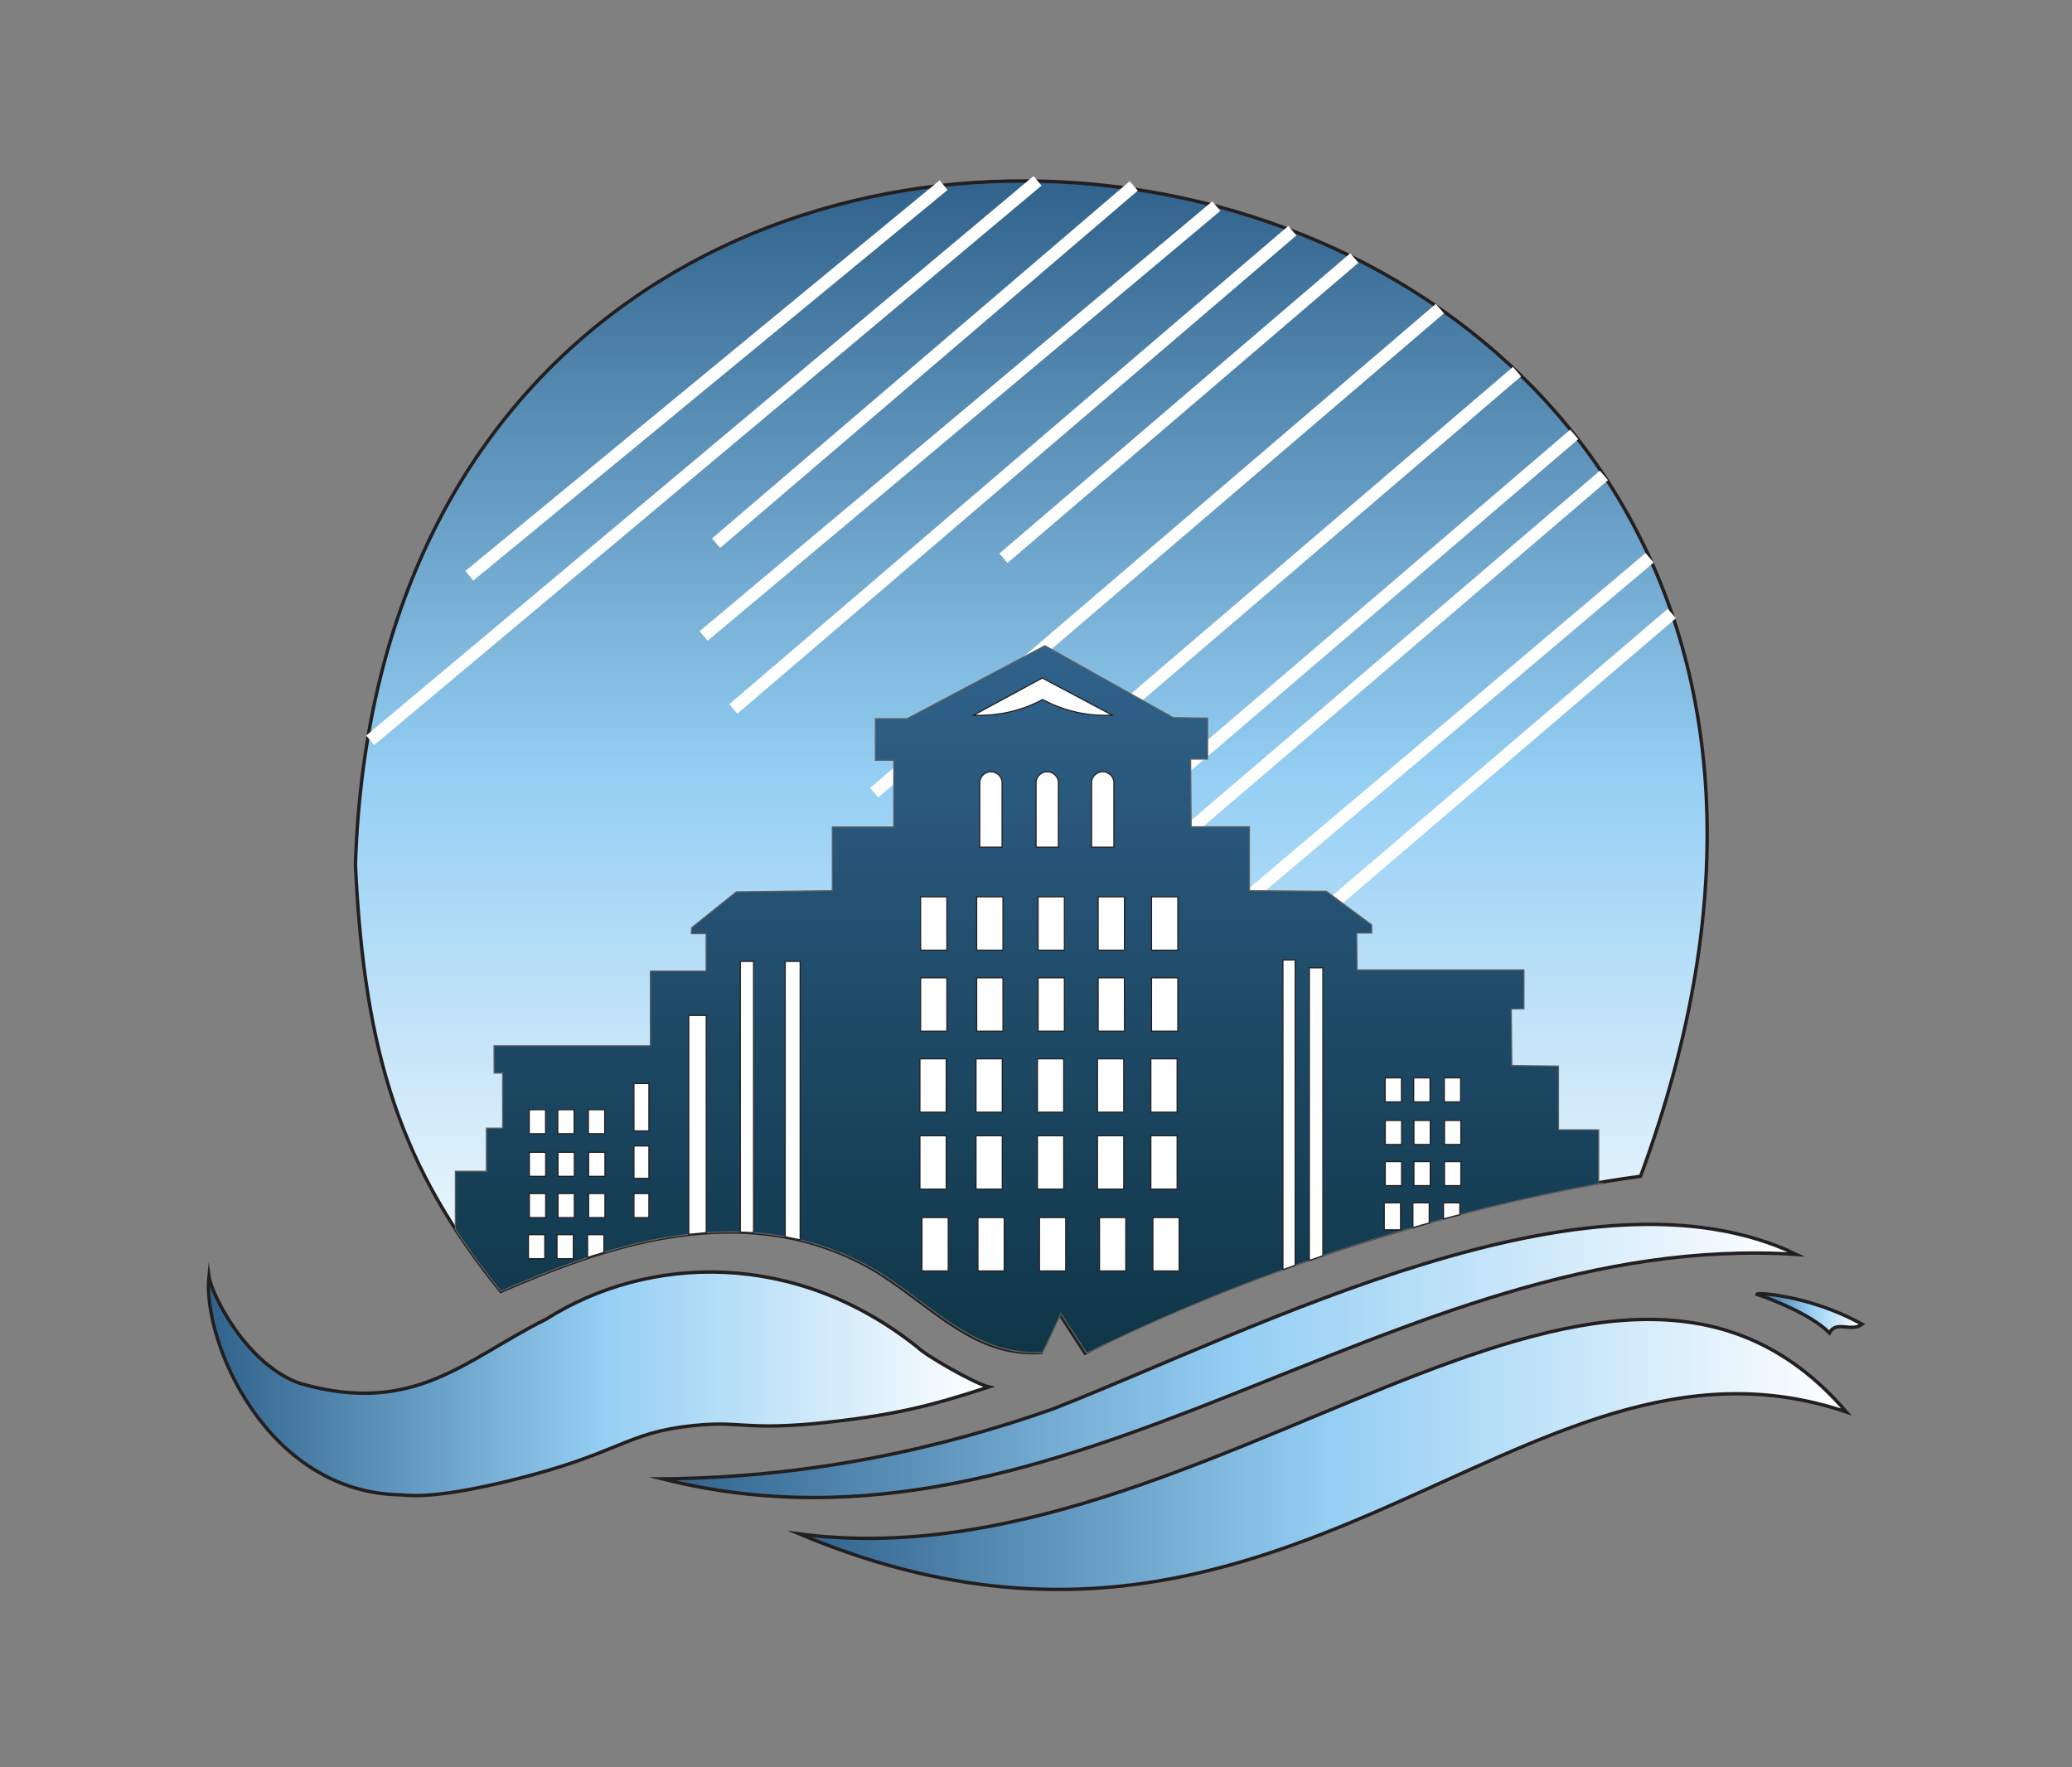 <?xml version="1.0" encoding="utf-8"?>
<!-- Generator: Adobe Illustrator 27.3.1, SVG Export Plug-In . SVG Version: 6.00 Build 0)  -->
<svg version="1.1" id="Layer_1" xmlns="http://www.w3.org/2000/svg" xmlns:xlink="http://www.w3.org/1999/xlink" x="0px" y="0px"
	 viewBox="0 0 1828.7 1559.7" style="enable-background:new 0 0 1828.7 1559.7;" xml:space="preserve">
<rect x="0" y="0" width="1828.7" height="1559.7" fill="#808080" stroke="none"/>
<style type="text/css">
	.st0{fill:url(#SVGID_1_);stroke:#231F20;stroke-width:3;stroke-miterlimit:10;}
	.st1{fill:url(#SVGID_00000021798532719855473630000009170814445304255409_);stroke:#231F20;stroke-width:3;stroke-miterlimit:10;}
	.st2{fill:url(#SVGID_00000098936645344580489790000001539012005830568367_);stroke:#231F20;stroke-width:3;stroke-miterlimit:10;}
	.st3{fill:url(#SVGID_00000036245674874115344040000010995783771917130409_);stroke:#231F20;stroke-width:3;stroke-miterlimit:10;}
	.st4{fill:url(#SVGID_00000023960474985733443430000004585922585591131029_);stroke:#231F20;stroke-width:3;stroke-miterlimit:10;}
	.st5{fill:none;stroke:#FFFFFF;stroke-width:11;stroke-miterlimit:10;}
	.st6{fill:url(#SVGID_00000111885462048999688190000004944692376116641958_);stroke:#606060;stroke-miterlimit:10;}
	.st7{fill:#FFFFFF;stroke:#231F20;stroke-miterlimit:10;}
</style>
<g>
	<g id="Layer_2_00000087400381063965038350000011713356911196957851_">
		
			<linearGradient id="SVGID_1_" gradientUnits="userSpaceOnUse" x1="910.236" y1="1402.311" x2="910.236" y2="367.681" gradientTransform="matrix(1 0 0 -1 0 1562)">
			<stop  offset="0" style="stop-color:#30628B"/>
			<stop  offset="0.51" style="stop-color:#95CFF4"/>
			<stop  offset="1" style="stop-color:#FFFFFF"/>
		</linearGradient>
		<path class="st0" d="M919,1193.6c-58.3,3.8-93.7-38.8-144.3-70.9c-117.2-70.7-247.3-19.8-332.7,17
			c-87.5-108.4-120.3-207.3-128.3-376.2C343.6-186.2,1815.2,44,1447.9,1038.2c-145.4,18.8-364.1,89.1-490.2,156.1l-22.6-34.8
			L919,1193.6L919,1193.6L919,1193.6z"/>
		<g>
			<g>
				
					<linearGradient id="SVGID_00000066503640006929137890000014682171544467092642_" gradientUnits="userSpaceOnUse" x1="872.724" y1="340.658" x2="183.948" y2="340.658" gradientTransform="matrix(1 0 0 -1 0 1562)">
					<stop  offset="0" style="stop-color:#FFFFFF"/>
					<stop  offset="0.49" style="stop-color:#95CFF4"/>
					<stop  offset="1" style="stop-color:#30628B"/>
				</linearGradient>
				
					<path style="fill:url(#SVGID_00000066503640006929137890000014682171544467092642_);stroke:#231F20;stroke-width:3;stroke-miterlimit:10;" d="
					M184.4,1126.3c2.3,16.4,33.5,78.5,80.6,94.7c101.1,29.1,146.5-21.8,216.6-56.5c91.1-57.7,220.7-61.3,328.3,24.6
					c6.5,6.8,49.6,31.7,62.9,35c-51.2,16.6-82.8,25.2-154.3,32.4c-63.1,5.6-65.2-2.6-106.7,1.7c-60.9,6.3-63.8,24.7-162.2,48.7
					c-61,14.8-83.9,13.6-96.1,12.4C235.1,1317.4,178.4,1183.7,184.4,1126.3L184.4,1126.3L184.4,1126.3z"/>
				
					<linearGradient id="SVGID_00000132769935911907063340000008290071165829667229_" gradientUnits="userSpaceOnUse" x1="1585.468" y1="360.838" x2="584.508" y2="360.838" gradientTransform="matrix(1 0 0 -1 0 1562)">
					<stop  offset="0" style="stop-color:#FFFFFF"/>
					<stop  offset="0.49" style="stop-color:#95CFF4"/>
					<stop  offset="1" style="stop-color:#30628B"/>
				</linearGradient>
				
					<path style="fill:url(#SVGID_00000132769935911907063340000008290071165829667229_);stroke:#231F20;stroke-width:3;stroke-miterlimit:10;" d="
					M584.5,1305.2c132.5-1.1,248.9-27.7,345.6-62c180.8-71.1,471.8-224,655.4-136.1C1228.6,1084.5,943,1395.5,584.5,1305.2
					L584.5,1305.2L584.5,1305.2z"/>
				
					<linearGradient id="SVGID_00000090261569861110679160000003650637518376085435_" gradientUnits="userSpaceOnUse" x1="1629.532" y1="278.342" x2="705.452" y2="278.342" gradientTransform="matrix(1 0 0 -1 0 1562)">
					<stop  offset="0" style="stop-color:#FFFFFF"/>
					<stop  offset="0.49" style="stop-color:#95CFF4"/>
					<stop  offset="1" style="stop-color:#30628B"/>
				</linearGradient>
				
					<path style="fill:url(#SVGID_00000090261569861110679160000003650637518376085435_);stroke:#231F20;stroke-width:3;stroke-miterlimit:10;" d="
					M705.5,1353.8c360.7,47.4,710.2-356.6,924.1-107.6C1341.5,1148.5,1136.7,1534.9,705.5,1353.8z"/>
				
					<linearGradient id="SVGID_00000085952140816098506320000010308669306696159884_" gradientUnits="userSpaceOnUse" x1="1643.532" y1="402.951" x2="1550.612" y2="402.951" gradientTransform="matrix(1 0 0 -1 0 1562)">
					<stop  offset="0" style="stop-color:#FFFFFF"/>
					<stop  offset="0.49" style="stop-color:#95CFF4"/>
					<stop  offset="1" style="stop-color:#30628B"/>
				</linearGradient>
				
					<path style="fill:url(#SVGID_00000085952140816098506320000010308669306696159884_);stroke:#231F20;stroke-width:3;stroke-miterlimit:10;" d="
					M1550.6,1142.3c12.4,4.1,48.2,17.9,64,34.1c6.1-11.5,19.2-0.2,28.9-7.7c-9.2-5-22.8-11.7-40.2-17.2
					C1576.2,1142.8,1551,1140.6,1550.6,1142.3z"/>
			</g>
		</g>
		<g>
			<line class="st5" x1="414.2" y1="508.2" x2="832.8" y2="163.4"/>
			<line class="st5" x1="326.7" y1="653.4" x2="915.7" y2="159.6"/>
			<line class="st5" x1="621" y1="561.3" x2="1073.5" y2="181.9"/>
			<line class="st5" x1="632" y1="479.4" x2="1000.6" y2="164.1"/>
			<line class="st5" x1="647.2" y1="625.7" x2="1140.6" y2="203.6"/>
			<line class="st5" x1="885.6" y1="492.7" x2="1195.3" y2="227.7"/>
			<line class="st5" x1="771.5" y1="699.6" x2="1270.8" y2="272.4"/>
			<line class="st5" x1="954" y1="657.3" x2="1338.9" y2="328"/>
			<line class="st5" x1="911.5" y1="792.4" x2="1389.4" y2="383.4"/>
			<line class="st5" x1="941.1" y1="825.6" x2="1415.6" y2="419.6"/>
			<line class="st5" x1="942" y1="926.7" x2="1455.9" y2="492.3"/>
			<line class="st5" x1="1105.7" y1="857.8" x2="1475.5" y2="541.5"/>
		</g>
		
			<linearGradient id="SVGID_00000098913073390000363950000013637706704372102823_" gradientUnits="userSpaceOnUse" x1="908.38" y1="367.688" x2="908.38" y2="992.16" gradientTransform="matrix(1 0 0 -1 0 1562)">
			<stop  offset="0" style="stop-color:#0F3547"/>
			<stop  offset="1" style="stop-color:#30628B"/>
		</linearGradient>
		<path style="fill:url(#SVGID_00000098913073390000363950000013637706704372102823_);stroke:#606060;stroke-miterlimit:10;" d="
			M1411,1044.1v-47h-35.5v-56.2l-41.2-0.5l-0.5-49.9l11.2-0.2V856h-147.3l-0.3-32.5h13.2v-7.2l-40-29.7l-67.9-0.5v-56.4h-51.4
			l-0.5-59.7h15v-36.2l-30.5-0.5l-113.1-63.4l-121.6,64.4h-28V671h16.2v58.9h-54.2v56.2l-84.7,1l-39.5,31.7l-0.2,5.2h13v33h-49.2
			V923H436l0.1,24.1h7.5v48.6h-14.3v38h-27.4v51.3h0.3c1.5,3.1,13.3,19.8,19.6,28.4c7.7,10.4,15.3,20.4,20.2,26.2
			c85.8-36.7,215.6-87.7,333.4-17c50.8,32.1,86.3,74.7,144.9,70.9l0,0l16.1-34l22.7,34.8c67.5-33.1,147.4-66.9,239-96.1
			c78.4-25,151.4-42.2,216.8-54.1"/>
		<rect x="812.5" y="791.5" class="st7" width="23.2" height="47.1"/>
		<rect x="862" y="791.5" class="st7" width="23.2" height="47.1"/>
		<rect x="916.2" y="791.5" class="st7" width="23.2" height="47.1"/>
		<rect x="969.2" y="791.5" class="st7" width="23.2" height="47.1"/>
		<rect x="1016.3" y="791.5" class="st7" width="23.2" height="47.1"/>
		<rect x="812.5" y="863" class="st7" width="23.2" height="47.1"/>
		<rect x="862" y="863" class="st7" width="23.2" height="47.1"/>
		<rect x="916.2" y="863" class="st7" width="23.2" height="47.1"/>
		<rect x="969.2" y="863" class="st7" width="23.2" height="47.1"/>
		<rect x="1016.3" y="863" class="st7" width="23.2" height="47.1"/>
		<rect x="811.9" y="934.5" class="st7" width="23.2" height="47.1"/>
		<rect x="861.4" y="934.5" class="st7" width="23.2" height="47.1"/>
		<rect x="915.6" y="934.5" class="st7" width="23.2" height="47.1"/>
		<rect x="968.6" y="934.5" class="st7" width="23.2" height="47.1"/>
		<rect x="1015.7" y="934.5" class="st7" width="23.2" height="47.1"/>
		<rect x="811.9" y="1002.4" class="st7" width="23.2" height="47.1"/>
		<rect x="861.4" y="1002.4" class="st7" width="23.2" height="47.1"/>
		<rect x="915.6" y="1002.4" class="st7" width="23.2" height="47.1"/>
		<rect x="968.6" y="1002.4" class="st7" width="23.2" height="47.1"/>
		<rect x="1015.7" y="1002.4" class="st7" width="23.2" height="47.1"/>
		<rect x="813.7" y="1074.6" class="st7" width="23.2" height="47.1"/>
		<rect x="863.1" y="1074.6" class="st7" width="23.2" height="47.1"/>
		<rect x="917.4" y="1074.6" class="st7" width="23.2" height="47.1"/>
		<rect x="970.4" y="1074.6" class="st7" width="23.2" height="47.1"/>
		<rect x="1017.5" y="1074.6" class="st7" width="23.2" height="47.1"/>
		<path class="st7" d="M884.4,747.7h-19.7v-58.1c0.8-4.8,4.8-8.3,9.6-8.5c4.9-0.1,9.3,3.5,10.1,8.5L884.4,747.7L884.4,747.7z"/>
		<path class="st7" d="M934.1,747.7h-19.7v-58.1c0.8-4.8,4.8-8.3,9.6-8.5c4.9-0.1,9.3,3.5,10.1,8.5L934.1,747.7L934.1,747.7z"/>
		<path class="st7" d="M983.1,747.7h-19.7v-58.1c0.8-4.8,4.8-8.3,9.6-8.5c4.9-0.1,9.3,3.5,10.1,8.5L983.1,747.7L983.1,747.7z"/>
		<path class="st7" d="M859.3,631.2l60.6-32.8l61.8,32.8c-8.1,0.4-19.4,0.2-32.3-2.8c-12.4-2.8-22.2-7.3-29.2-11
			c-6.5,3.5-15,7.3-25.4,10C880.6,631.2,868.1,631.6,859.3,631.2L859.3,631.2z"/>
		<rect x="467.1" y="979.4" class="st7" width="14.4" height="21.2"/>
		<rect x="492.3" y="979.4" class="st7" width="14.4" height="21.2"/>
		<rect x="519.3" y="979.4" class="st7" width="14.4" height="21.2"/>
		<rect x="467.2" y="1017" class="st7" width="14.4" height="21.2"/>
		<rect x="492.5" y="1017" class="st7" width="14.4" height="21.2"/>
		<rect x="519.5" y="1017" class="st7" width="14.4" height="21.2"/>
		<rect x="467.2" y="1053.4" class="st7" width="14.4" height="21.2"/>
		<rect x="492.5" y="1053.4" class="st7" width="14.4" height="21.2"/>
		<rect x="519.5" y="1053.4" class="st7" width="14.4" height="21.2"/>
		<rect x="466.4" y="1089.7" class="st7" width="14.4" height="21.2"/>
		<rect x="491.6" y="1089.7" class="st7" width="14.4" height="21.2"/>
		<path class="st7" d="M518.6,1109.7v-20H533v15.6C528,1107,523.7,1107.9,518.6,1109.7z"/>
		<rect x="1222.5" y="951.3" class="st7" width="14.4" height="21.2"/>
		<rect x="1247.7" y="951.3" class="st7" width="14.4" height="21.2"/>
		<rect x="1274.7" y="951.3" class="st7" width="14.4" height="21.2"/>
		<rect x="1222.6" y="988.9" class="st7" width="14.4" height="21.2"/>
		<rect x="1247.9" y="988.9" class="st7" width="14.4" height="21.2"/>
		<rect x="1274.9" y="988.9" class="st7" width="14.4" height="21.2"/>
		<rect x="1222.6" y="1025.2" class="st7" width="14.4" height="21.2"/>
		<rect x="1247.9" y="1025.2" class="st7" width="14.4" height="21.2"/>
		<rect x="1274.9" y="1025.2" class="st7" width="14.4" height="21.2"/>
		<rect x="1221.7" y="1061.6" class="st7" width="14.4" height="23.8"/>
		<polygon class="st7" points="1261.4,1079.3 1247,1083.4 1247,1061.6 1261.4,1061.6 		"/>
		<path class="st7" d="M1274,1075.8v-14.2h14.4v10.5C1283.2,1073.2,1279.2,1074.5,1274,1075.8z"/>
		<rect x="559.5" y="956.3" class="st7" width="13.2" height="41.8"/>
		<rect x="559.5" y="1011.4" class="st7" width="13.2" height="28.6"/>
		<rect x="559.5" y="1053.4" class="st7" width="13.2" height="21.2"/>
		<polygon class="st7" points="623.3,1087.9 607.9,1089.4 607.9,896.2 623.3,896.2 		"/>
		<polygon class="st7" points="665.1,1087.9 653.4,1087.4 653.4,848.5 665.1,848.5 		"/>
		<polygon class="st7" points="706.2,1094.3 693,1091.5 693,848.5 706.2,848.5 		"/>
		<polygon class="st7" points="1143.1,1116.7 1132.3,1120.6 1132.3,847.2 1143.1,847.2 		"/>
		<polygon class="st7" points="1167.5,1108.3 1155.6,1112.4 1155.6,854.2 1167.5,854.2 		"/>
	</g>
</g>
</svg>
